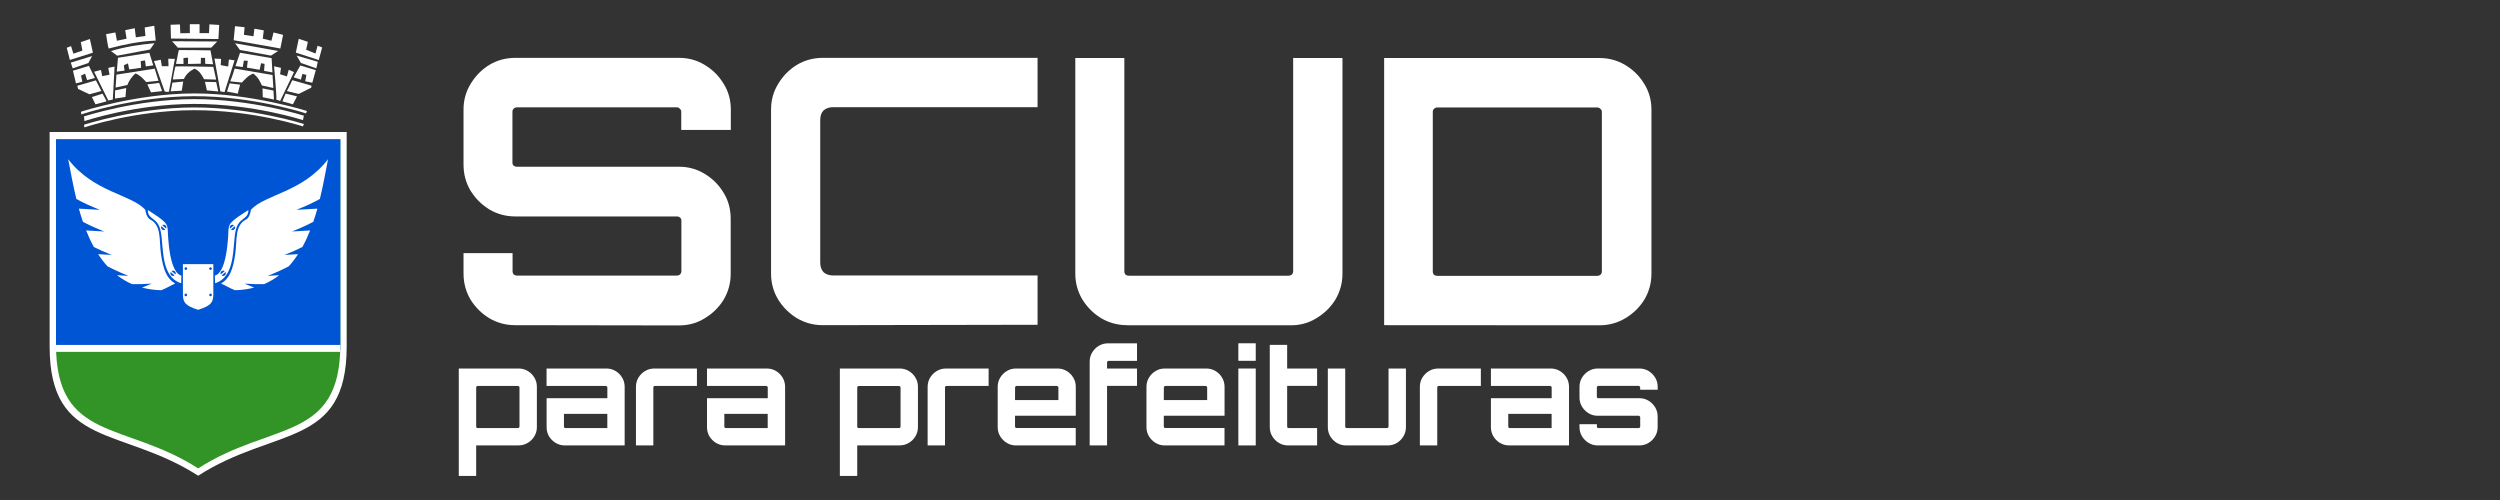 <?xml version="1.0" encoding="UTF-8" standalone="no"?>
<svg
   width="200"
   height="40"
   viewBox="0 0 52.917 10.583"
   version="1.1"
   id="svg8"
   inkscape:version="1.2.2 (732a01da63, 2022-12-09)"
   sodipodi:docname="logo-fino.svg"
   xmlns:inkscape="http://www.inkscape.org/namespaces/inkscape"
   xmlns:sodipodi="http://sodipodi.sourceforge.net/DTD/sodipodi-0.dtd"
   xmlns="http://www.w3.org/2000/svg"
   xmlns:svg="http://www.w3.org/2000/svg"
   xmlns:rdf="http://www.w3.org/1999/02/22-rdf-syntax-ns#"
   xmlns:cc="http://creativecommons.org/ns#"
   xmlns:dc="http://purl.org/dc/elements/1.1/">
  <rect x="0" y="0" width="52.917" height="10.583" fill="#333333" stroke="none"/>
  <defs
     id="defs2" />
  <sodipodi:namedview
     id="base"
     pagecolor="#ffffff"
     bordercolor="#666666"
     borderopacity="1.0"
     inkscape:pageopacity="0"
     inkscape:pageshadow="2"
     inkscape:zoom="3.959798"
     inkscape:cx="37.628182"
     inkscape:cy="9.4701801"
     inkscape:document-units="mm"
     inkscape:current-layer="layer1"
     inkscape:document-rotation="0"
     showgrid="false"
     units="px"
     showguides="true"
     inkscape:guide-bbox="true"
     inkscape:window-width="1920"
     inkscape:window-height="1009"
     inkscape:window-x="-8"
     inkscape:window-y="-8"
     inkscape:window-maximized="1"
     inkscape:showpageshadow="2"
     inkscape:pagecheckerboard="0"
     inkscape:deskcolor="#d1d1d1" />
  <g
     inkscape:label="Layer 1"
     inkscape:groupmode="layer"
     id="layer1">
    <g
       id="g9585"
       transform="matrix(0.398,0,0,0.398,0.84,-0.122)">
      <rect
         style="fill:#000000;stroke:#808080;stroke-width:0;paint-order:markers fill stroke"
         id="rect968"
         width="8.979"
         height="2.882"
         x="2.022"
         y="11.788"
         ry="0" />
      <g
         id="g1284"
         transform="matrix(0.854,0,0,0.854,-4.967,0.969)">
        <path
           id="rect833"
           style="font-variation-settings:normal;vector-effect:none;fill:#ffffff;fill-opacity:1;fill-rule:evenodd;stroke:#000000;stroke-width:0;stroke-linecap:round;stroke-linejoin:round;stroke-miterlimit:4;stroke-dasharray:none;stroke-dashoffset:0;stroke-opacity:1;stop-color:#000000"
           d="M 6.436,7.443 V 20.797 c 0,6.34 4.501,4.989 9.249,8.053 4.748,-3.064 9.249,-1.713 9.249,-8.053 V 7.443 h -9.249 z" />
        <g
           id="g1227"
           style="fill:#ffffff;stroke-width:0;stroke-miterlimit:4;stroke-dasharray:none"
           transform="matrix(0.12,0,0,0.12,9.935,6.995)">
          <path
             id="rect1026"
             style="font-variation-settings:normal;opacity:1;vector-effect:none;fill:#ffffff;fill-opacity:1;fill-rule:evenodd;stroke:#000000;stroke-width:0;stroke-linecap:round;stroke-linejoin:round;stroke-miterlimit:4;stroke-dasharray:none;stroke-dashoffset:0;stroke-opacity:1;stop-color:#000000;stop-opacity:1"
             d="m -11.322,-0.023 c 0,0 27.051,-8.912 56.985,-8.981 29.933,-0.069 57.126,8.586 57.126,8.586 l -0.496,1.252 c 0,0 -25.774,-8.488 -56.654,-8.404 -30.88,0.084 -56.749,8.926 -56.749,8.926 z"
             sodipodi:nodetypes="czcczcc" />
          <path
             id="rect1026-4"
             style="font-variation-settings:normal;vector-effect:none;fill:#ffffff;fill-opacity:1;fill-rule:evenodd;stroke:#000000;stroke-width:0;stroke-linecap:round;stroke-linejoin:round;stroke-miterlimit:4;stroke-dasharray:none;stroke-dashoffset:0;stroke-opacity:1;stop-color:#000000"
             d="m -12.909,-6.761 c 0,0 28.639,-9.441 58.572,-9.51 29.933,-0.069 58.714,9.115 58.714,9.115 l -0.496,1.252 c 0,0 -27.362,-9.017 -58.242,-8.933 -30.88,0.084 -58.336,9.455 -58.336,9.455 z"
             sodipodi:nodetypes="czcczcc" />
          <path
             id="rect1026-4-6"
             style="font-variation-settings:normal;vector-effect:none;fill:#ffffff;fill-opacity:1;fill-rule:evenodd;stroke:#000000;stroke-width:0;stroke-linecap:round;stroke-linejoin:round;stroke-miterlimit:4;stroke-dasharray:none;stroke-dashoffset:0;stroke-opacity:1;stop-color:#000000"
             d="m -11.322,-4.338 c 0,0 27.051,-8.912 56.985,-8.981 29.933,-0.069 57.126,8.586 57.126,8.586 l -0.496,2.31 c 0,0 -25.774,-8.488 -56.654,-8.404 -30.88,0.084 -56.749,8.926 -56.749,8.926 z"
             sodipodi:nodetypes="czcczcc" />
          <g
             id="g1087"
             style="fill:#ffffff;stroke-width:0;stroke-miterlimit:4;stroke-dasharray:none">
            <path
               style="fill:#ffffff;stroke:#000000;stroke-width:0;stroke-linecap:butt;stroke-linejoin:miter;stroke-miterlimit:4;stroke-dasharray:none;stroke-opacity:1"
               d="m 4.725,-13.607 5.481,-0.85 0.378,-4.63 -5.764,1.228 z"
               id="path1069" />
            <path
               style="fill:#ffffff;stroke:#000000;stroke-width:0;stroke-linecap:butt;stroke-linejoin:miter;stroke-miterlimit:4;stroke-dasharray:none;stroke-opacity:1"
               d="m 23.435,-16.82 5.764,-0.661 -1.512,-4.252 -6.142,0.756 z"
               id="path1071" />
            <path
               style="fill:#ffffff;stroke:#000000;stroke-width:0;stroke-linecap:butt;stroke-linejoin:miter;stroke-miterlimit:4;stroke-dasharray:none;stroke-opacity:1"
               d="m 11.192,-20.68 c 0.875,-2.317 2.294,-4.293 4.176,-5.98 2.265,0.843 3.93,2.647 5.579,4.477 l 6.381,-0.668 -1.971,-6.281 -19.845,3.107 -0.434,6.715 z"
               id="path1073"
               sodipodi:nodetypes="cccccccc" />
            <path
               style="fill:#ffffff;stroke:#000000;stroke-width:0;stroke-linecap:butt;stroke-linejoin:miter;stroke-miterlimit:4;stroke-dasharray:none;stroke-opacity:1"
               d="m 5.679,-27.596 0.635,-7.183 16.27,-2.572 2.038,6.515 -3.875,0.535 -0.401,-3.107 -2.238,0.334 0.2,3.475 -6.181,0.869 -0.635,-3.14 c 0,0 -2.138,0.935 -2.138,1.069 0,0.134 0.367,2.706 0.367,2.706 z"
               id="path1075" />
            <path
               style="fill:#ffffff;stroke:#000000;stroke-width:0;stroke-linecap:butt;stroke-linejoin:miter;stroke-miterlimit:4;stroke-dasharray:none;stroke-opacity:1"
               d="m 2.646,-38.27 c 7.679,-2.335 15.155,-3.35 22.584,-4.063 l -2.268,3.26 -17.056,3.213 z"
               id="path1077"
               sodipodi:nodetypes="ccccc" />
            <path
               style="fill:#ffffff;stroke:#000000;stroke-width:0;stroke-linecap:butt;stroke-linejoin:miter;stroke-miterlimit:4;stroke-dasharray:none;stroke-opacity:1"
               d="m 1.512,-39.593 c -0.472,-0.85 -1.37,-7.465 -1.37,-7.465 l 4.819,-0.85 0.803,4.299 5.008,-1.087 -0.709,-4.394 c 0,0 5.103,-1.134 5.008,-0.945 -0.094,0.189 0.52,4.63 0.52,4.63 l 4.961,-0.709 -0.378,-4.394 4.961,-0.898 0.756,7.701 c -7.912,0.298 -16.091,1.931 -24.379,4.11 z"
               id="path1079"
               sodipodi:nodetypes="ccccccscccccc" />
          </g>
          <path
             style="fill:#ffffff;stroke:#000000;stroke-width:0;stroke-linecap:butt;stroke-linejoin:miter;stroke-miterlimit:4;stroke-dasharray:none;stroke-opacity:1"
             d="m 30.536,-17.306 c 0,0 2.138,0.601 2.272,-0.067 0.134,-0.668 3.007,-16.838 3.007,-16.838 l -3.408,-0.067 0.134,3.875 h -3.475 l -0.535,-3.341 -3.541,0.668 z"
             id="path1133" />
          <path
             style="fill:#ffffff;stroke:#000000;stroke-width:0;stroke-linecap:butt;stroke-linejoin:miter;stroke-miterlimit:4;stroke-dasharray:none;stroke-opacity:1"
             d="m 33.676,-17.373 0.869,-4.477 5.613,-0.601 -0.735,4.744 z"
             id="path1135" />
          <path
             style="fill:#ffffff;stroke:#000000;stroke-width:0;stroke-linecap:butt;stroke-linejoin:miter;stroke-miterlimit:4;stroke-dasharray:none;stroke-opacity:1"
             d="m 34.745,-23.52 c 0,0 1.136,-6.548 1.403,-6.749 0.267,-0.2 19.644,0.2 19.644,0.2 l 1.47,6.615 -6.281,-0.2 c -1.192,-2.262 -2.452,-4.478 -5.011,-5.479 -2.567,1.324 -4.454,3.056 -5.412,5.345 z"
             id="path1139"
             sodipodi:nodetypes="cscccccc" />
          <path
             style="fill:#ffffff;stroke:#000000;stroke-width:0;stroke-linecap:butt;stroke-linejoin:miter;stroke-miterlimit:4;stroke-dasharray:none;stroke-opacity:1"
             d="m 36.415,-31.605 c 0.134,-0.234 1.336,-7.116 1.503,-7.183 0.167,-0.067 16.404,0.167 16.404,0.167 l 1.336,7.216 -4.076,-0.234 -0.067,-3.107 -2.172,0.033 -0.067,3.007 -6.648,0.134 0.067,-3.274 -2.405,0.2 0.033,3.074 z"
             id="path1141" />
          <path
             style="fill:#ffffff;stroke:#000000;stroke-width:0;stroke-linecap:butt;stroke-linejoin:miter;stroke-miterlimit:4;stroke-dasharray:none;stroke-opacity:1"
             d="m 34.378,-43.364 2.973,3.341 h 17.339 l 3.107,-3.207 z"
             id="path1143" />
          <path
             style="fill:#ffffff;stroke:#000000;stroke-width:0;stroke-linecap:butt;stroke-linejoin:miter;stroke-miterlimit:4;stroke-dasharray:none;stroke-opacity:1"
             d="m 33.81,-44.768 -0.2,-7.149 4.844,-0.167 0.2,4.577 4.944,-0.067 v -4.644 l 5.045,0.033 v 4.61 h 4.911 l 0.2,-4.544 5.078,0.301 -0.401,7.317 z"
             id="path1145" />
          <path
             style="fill:#ffffff;stroke:#000000;stroke-width:0;stroke-linecap:butt;stroke-linejoin:miter;stroke-miterlimit:4;stroke-dasharray:none;stroke-opacity:1"
             d="m 51.452,-22.301 0.992,4.441 5.906,0.567 -1.087,-4.866 z"
             id="path1147" />
          <path
             style="fill:#ffffff;stroke:#000000;stroke-width:0;stroke-linecap:butt;stroke-linejoin:miter;stroke-miterlimit:4;stroke-dasharray:none;stroke-opacity:1"
             d="m 59.437,-17.34 -3.071,-17.009 3.449,0.142 -0.189,3.26 3.874,0.709 0.378,-3.638 2.929,0.425 -5.197,16.489 z"
             id="path1149" />
          <path
             style="fill:#ffffff;stroke:#000000;stroke-width:0;stroke-linecap:butt;stroke-linejoin:miter;stroke-miterlimit:4;stroke-dasharray:none;stroke-opacity:1"
             d="m 62.886,-17.245 1.37,-4.252 5.433,0.661 -1.228,4.677 z"
             id="path1151" />
          <path
             style="fill:#ffffff;stroke:#000000;stroke-width:0;stroke-linecap:butt;stroke-linejoin:miter;stroke-miterlimit:4;stroke-dasharray:none;stroke-opacity:1"
             d="m 64.776,-23.151 c 0.709,-1.323 2.079,-6 2.079,-6 l 19.655,3.307 0.425,6.756 -5.953,-1.323 c -0.959,-2.063 -1.768,-4.126 -4.488,-6.189 -2.902,1.17 -4.213,3.003 -5.906,4.677 l -5.953,-0.614 z"
             id="path1153"
             sodipodi:nodetypes="ccccccccc" />
          <path
             style="fill:#ffffff;stroke:#000000;stroke-width:0;stroke-linecap:butt;stroke-linejoin:miter;stroke-miterlimit:4;stroke-dasharray:none;stroke-opacity:1"
             d="m 67.28,-30.474 2.362,-6.898 16.395,2.788 0.425,7.418 -4.347,-0.803 0.283,-3.638 -1.843,-0.331 -0.756,3.402 -6.567,-1.134 0.425,-3.544 -2.032,-0.095 -0.567,3.355 z"
             id="path1155" />
          <path
             style="fill:#ffffff;stroke:#000000;stroke-width:0;stroke-linecap:butt;stroke-linejoin:miter;stroke-miterlimit:4;stroke-dasharray:none;stroke-opacity:1"
             d="m 67.091,-42.286 2.504,3.449 16.111,2.929 3.733,-2.41 z"
             id="path1157" />
          <path
             style="fill:#ffffff;stroke:#000000;stroke-width:0;stroke-linecap:butt;stroke-linejoin:miter;stroke-miterlimit:4;stroke-dasharray:none;stroke-opacity:1"
             d="m 66.335,-43.892 0.709,-7.276 4.961,0.52 -0.331,3.969 4.961,0.756 0.472,-3.922 4.866,0.85 -0.52,4.299 4.488,1.087 1.087,-4.299 4.961,1.228 -1.417,7.087 z"
             id="path1159" />
          <path
             style="fill:#ffffff;stroke:#000000;stroke-width:0;stroke-linecap:butt;stroke-linejoin:miter;stroke-miterlimit:4;stroke-dasharray:none;stroke-opacity:1"
             d="m 81.454,-14.316 -0.142,-4.583 5.67,1.134 0.283,4.677 z"
             id="path1163" />
          <path
             style="fill:#ffffff;stroke:#000000;stroke-width:0;stroke-linecap:butt;stroke-linejoin:miter;stroke-miterlimit:4;stroke-dasharray:none;stroke-opacity:1"
             d="m 88.446,-13.087 c 0.425,-0.189 -1.134,-17.292 -1.134,-17.292 l 3.591,0.85 -0.472,3.307 3.544,1.134 0.945,-3.449 2.74,1.181 -7.182,14.977 z"
             id="path1165" />
          <path
             style="fill:#ffffff;stroke:#000000;stroke-width:0;stroke-linecap:butt;stroke-linejoin:miter;stroke-miterlimit:4;stroke-dasharray:none;stroke-opacity:1"
             d="m 91.612,-12.19 1.701,-4.016 5.906,1.465 -2.126,4.11 z"
             id="path1167" />
          <path
             style="fill:#ffffff;stroke:#000000;stroke-width:0;stroke-linecap:butt;stroke-linejoin:miter;stroke-miterlimit:4;stroke-dasharray:none;stroke-opacity:1"
             d="m 93.927,-17.481 c 0.283,-0.236 2.835,-5.67 2.835,-5.67 l 9.922,2.835 -0.047,1.039 -6.52,3.26 z"
             id="path1171" />
          <path
             style="fill:#ffffff;stroke:#000000;stroke-width:0;stroke-linecap:butt;stroke-linejoin:miter;stroke-miterlimit:4;stroke-dasharray:none;stroke-opacity:1"
             d="m 97.471,-24.616 3.449,-6.142 8.032,2.41 -1.795,6.52 -3.685,-0.756 0.614,-3.307 -2.079,-0.52 -0.756,2.977 z"
             id="path1173" />
          <path
             style="fill:#ffffff;stroke:#000000;stroke-width:0;stroke-linecap:butt;stroke-linejoin:miter;stroke-miterlimit:4;stroke-dasharray:none;stroke-opacity:1"
             d="m 109.991,-32.695 -0.756,3.402 -7.985,-2.788 -2.221,-3.827 z"
             id="path1175" />
          <path
             style="fill:#ffffff;stroke:#000000;stroke-width:0;stroke-linecap:butt;stroke-linejoin:miter;stroke-miterlimit:4;stroke-dasharray:none;stroke-opacity:1"
             d="m 98.605,-37.467 1.512,-7.134 4.725,1.559 -0.898,4.11 4.866,1.937 1.087,-4.016 2.362,0.85 -1.748,6.567 z"
             id="path1177" />
          <path
             style="fill:#ffffff;stroke:#000000;stroke-width:0;stroke-linecap:butt;stroke-linejoin:miter;stroke-miterlimit:4;stroke-dasharray:none;stroke-opacity:1"
             d="m 1.27,-12.628 2.369,-0.478 0.905,-17.095 -3.274,0.668 0.668,3.541 -3.809,0.735 -0.668,-3.207 -3.541,0.935 z"
             id="path1179"
             sodipodi:nodetypes="ccccccccc" />
          <path
             style="fill:#ffffff;stroke:#000000;stroke-width:0;stroke-linecap:butt;stroke-linejoin:miter;stroke-miterlimit:4;stroke-dasharray:none;stroke-opacity:1"
             d="m -7.229,-14.41 1.843,3.78 5.811,-1.559 -2.126,-3.969 z"
             id="path1181" />
          <path
             style="fill:#ffffff;stroke:#000000;stroke-width:0;stroke-linecap:butt;stroke-linejoin:miter;stroke-miterlimit:4;stroke-dasharray:none;stroke-opacity:1"
             d="m -2.315,-17.529 -2.835,-5.528 -9.638,2.788 0.378,1.654 5.859,2.788 z"
             id="path1183" />
          <path
             style="fill:#ffffff;stroke:#000000;stroke-width:0;stroke-linecap:butt;stroke-linejoin:miter;stroke-miterlimit:4;stroke-dasharray:none;stroke-opacity:1"
             d="m -5.764,-24.474 -3.024,-6.095 -8.268,2.504 1.559,6.567 3.307,-0.85 -0.661,-3.166 2.079,-1.039 1.039,3.355 4.016,-1.087 z"
             id="path1185" />
          <path
             style="fill:#ffffff;stroke:#000000;stroke-width:0;stroke-linecap:butt;stroke-linejoin:miter;stroke-miterlimit:4;stroke-dasharray:none;stroke-opacity:1"
             d="m -18.19,-32.27 0.992,2.977 8.174,-2.788 1.89,-3.591 z"
             id="path1187" />
          <path
             style="fill:#ffffff;stroke:#000000;stroke-width:0;stroke-linecap:butt;stroke-linejoin:miter;stroke-miterlimit:4;stroke-dasharray:none;stroke-opacity:1"
             d="m -20.269,-39.971 1.606,6.331 11.953,-3.78 -1.559,-7.087 -4.725,1.606 0.85,4.394 -4.677,1.606 -1.228,-3.922 z"
             id="path1189" />
        </g>
        <path
           id="path359"
           style="font-variation-settings:normal;vector-effect:none;fill:#329326;fill-opacity:1;fill-rule:evenodd;stroke:#000000;stroke-width:0;stroke-linecap:round;stroke-linejoin:round;stroke-miterlimit:4;stroke-dasharray:none;stroke-dashoffset:0;stroke-opacity:1;stop-color:#000000"
           d="M 6.832,7.901 V 20.684 c 0,6.069 4.309,4.776 8.853,7.709 4.545,-2.933 8.853,-1.64 8.853,-7.709 V 7.901 H 15.685 Z"
           inkscape:label="path359" />
        <path
           id="path359-1-8"
           style="font-variation-settings:normal;vector-effect:none;fill:#0055d4;fill-opacity:1;fill-rule:evenodd;stroke:#000000;stroke-width:0;stroke-linecap:round;stroke-linejoin:round;stroke-miterlimit:4;stroke-dasharray:none;stroke-dashoffset:0;stroke-opacity:1;stop-color:#000000"
           d="M 6.832,7.9 V 21.045 h 9.88 7.827 V 7.9 h -8.853 z"
           sodipodi:nodetypes="ccccccc"
           inkscape:label="path359-1-8" />
        <path
           id="path359-1-8-0"
           style="font-variation-settings:normal;vector-effect:none;fill:#ffffff;fill-opacity:1;fill-rule:evenodd;stroke:#000000;stroke-width:0;stroke-linecap:round;stroke-linejoin:round;stroke-miterlimit:4;stroke-dasharray:none;stroke-dashoffset:0;stroke-opacity:1;stop-color:#000000"
           d="m 6.832,21.135 v -0.429 c 5.902,0 11.804,0 17.706,0 v 0.429 c -5.902,0 -11.804,0 -17.706,0 z"
           sodipodi:nodetypes="ccccc"
           inkscape:label="path359-1-8" />
      </g>
      <g
         id="g85"
         transform="matrix(0.381,0,0,0.381,1.412,-96.34)"
         style="fill:#ffffff;fill-opacity:1;stroke-width:1.044;stroke-miterlimit:4;stroke-dasharray:none">
        <path
           id="rect826-6"
           style="fill:#ffffff;fill-opacity:1;stroke:none;stroke-width:1.044;stroke-linecap:butt;stroke-linejoin:miter;stroke-miterlimit:4;stroke-dasharray:none;stroke-dashoffset:0;stroke-opacity:1"
           d="m 16.287,290.538 v 4.247 c 0.032,1.03 0.233,1.534 2.123,2.123 1.89,-0.59 2.092,-1.093 2.123,-2.123 v -4.247 z m 0.5,0.443 0.105,0.172 -0.096,0.176 -0.201,0.005 -0.105,-0.172 0.096,-0.177 z m 3.449,0.004 0.105,0.172 -0.096,0.177 -0.201,0.005 -0.105,-0.172 0.096,-0.177 z m -3.451,3.669 0.105,0.172 -0.096,0.177 -0.201,0.005 -0.105,-0.172 0.096,-0.177 z m 3.452,0 0.105,0.172 -0.096,0.177 -0.201,0.005 -0.105,-0.172 0.096,-0.177 z" />
        <g
           id="g1387"
           transform="matrix(0.35,0,0,0.35,-47.511,256.738)"
           style="fill:#ffffff;fill-opacity:1;stroke-width:2.988;stroke-miterlimit:4;stroke-dasharray:none"
           inkscape:label="g1387">
          <path
             id="rect840-2"
             style="fill:#ffffff;fill-opacity:1;stroke:none;stroke-width:11.292;stroke-linecap:butt;stroke-linejoin:miter;stroke-miterlimit:4;stroke-dasharray:none;stroke-dashoffset:0;stroke-opacity:1"
             d="m 515.188,206.477 c 3.365,17.035 6.988,37.997 12.293,59.811 9.159,5.12 21.16,10.772 35.35,16.371 L 531.25,280.854 c 1.84,6.616 3.87,13.248 6.115,19.816 8.676,4.63 19.509,9.623 32.057,14.574 l -27.256,-1.561 c 3.412,8.593 7.271,16.97 11.662,24.941 7.688,3.855 16.725,7.897 26.9,11.912 l -20.461,-1.17 c 4.23,6.512 8.901,12.641 14.053,18.287 8.612,4.573 19.305,9.492 31.67,14.371 l -17.258,-0.988 c 6.803,5.295 14.3,9.822 22.566,13.41 8.666,0.211 18.662,0.008 29.703,-0.721 l -14.668,5.934 c 8.843,2.354 18.453,3.735 28.9,3.992 7.262,-2.702 13.834,-6.952 20.855,-10.014 -0.156,-0.157 -0.295,-0.328 -0.447,-0.488 -11.938,-7.01 -17.495,-20.521 -20.818,-44.08 -2.963,-21.008 1.163,-42.694 -16.18,-51.867 -4.936,-2.611 -6.978,-10.506 -7.332,-14.578 -21.633,-23.663 -77.622,-26.037 -116.125,-76.148 z"
             transform="scale(0.265)" />
          <path
             id="rect1303"
             style="fill:#ffffff;fill-opacity:1;stroke:none;stroke-width:11.292;stroke-miterlimit:4;stroke-dasharray:none;stroke-opacity:1"
             d="m 635.146,283.012 c -0.243,8.142 4.38,10.46 8.738,14.195 6.535,4.941 10.542,10.749 12.09,28.904 0.285,3.346 1.781,19.57 2.24,22.896 1.779,12.891 5.44,37.844 27.021,44.033 l 0.279,-11.438 c -15.672,-4.116 -18.621,-44.024 -19.307,-50.715 -2.522,-24.601 2.308,-24.32 -15.203,-37.434 -5.656,-3.788 -11.199,-7.485 -15.859,-10.443 z m 23.826,22.094 a 3.994,3.994 0 0 1 0.055,0 3.994,3.994 0 0 1 3.994,3.994 3.994,3.994 0 0 1 -0.4,1.742 l -5.852,-5.035 a 3.994,3.994 0 0 1 2.203,-0.701 z m -3.469,2.119 c 0.031,0.028 0.054,0.054 0.086,0.082 l 5.734,5.059 a 3.994,3.994 0 0 1 -2.297,0.729 3.994,3.994 0 0 1 -3.992,-3.994 3.994,3.994 0 0 1 0.469,-1.875 z m 17.451,66.928 a 3.994,3.994 0 0 1 0.055,0 3.994,3.994 0 0 1 3.994,3.994 3.994,3.994 0 0 1 -0.4,1.742 l -5.852,-5.035 a 3.994,3.994 0 0 1 2.203,-0.701 z m -3.469,2.119 c 0.031,0.028 0.052,0.054 0.086,0.082 l 5.734,5.059 a 3.994,3.994 0 0 1 -2.297,0.729 3.994,3.994 0 0 1 -3.992,-3.994 3.994,3.994 0 0 1 0.469,-1.875 z"
             transform="scale(0.265)" />
        </g>
        <g
           id="g1387-2"
           transform="matrix(-0.35,0,0,0.35,84.329,256.738)"
           style="fill:#ffffff;fill-opacity:1;stroke-width:2.988;stroke-miterlimit:4;stroke-dasharray:none">
          <path
             id="rect840-0"
             style="fill:#ffffff;fill-opacity:1;stroke:none;stroke-width:11.292;stroke-linecap:butt;stroke-linejoin:miter;stroke-miterlimit:4;stroke-dasharray:none;stroke-dashoffset:0;stroke-opacity:1"
             d="m 515.188,206.477 c 3.365,17.035 6.988,37.997 12.293,59.811 9.159,5.12 21.16,10.772 35.35,16.371 L 531.25,280.854 c 1.84,6.616 3.87,13.248 6.115,19.816 8.676,4.63 19.509,9.623 32.057,14.574 l -27.256,-1.561 c 3.412,8.593 7.271,16.97 11.662,24.941 7.688,3.855 16.725,7.897 26.9,11.912 l -20.461,-1.17 c 4.23,6.512 8.901,12.641 14.053,18.287 8.612,4.573 19.305,9.492 31.67,14.371 l -17.258,-0.988 c 6.803,5.295 14.3,9.822 22.566,13.41 8.666,0.211 18.662,0.008 29.703,-0.721 l -14.668,5.934 c 8.843,2.354 18.453,3.735 28.9,3.992 7.262,-2.702 13.834,-6.952 20.855,-10.014 -0.156,-0.157 -0.295,-0.328 -0.447,-0.488 -11.938,-7.01 -17.495,-20.521 -20.818,-44.08 -2.963,-21.008 1.163,-42.694 -16.18,-51.867 -4.936,-2.611 -6.978,-10.506 -7.332,-14.578 -21.633,-23.663 -77.622,-26.037 -116.125,-76.148 z"
             transform="scale(0.265)" />
          <path
             id="rect1303-2"
             style="fill:#ffffff;fill-opacity:1;stroke:none;stroke-width:11.292;stroke-miterlimit:4;stroke-dasharray:none;stroke-opacity:1"
             d="m 635.146,283.012 c -0.243,8.142 4.38,10.46 8.738,14.195 6.535,4.941 10.542,10.749 12.09,28.904 0.285,3.346 1.781,19.57 2.24,22.896 1.779,12.891 5.44,37.844 27.021,44.033 l 0.279,-11.438 c -15.672,-4.116 -18.621,-44.024 -19.307,-50.715 -2.522,-24.601 2.308,-24.32 -15.203,-37.434 -5.656,-3.788 -11.199,-7.485 -15.859,-10.443 z m 23.826,22.094 a 3.994,3.994 0 0 1 0.055,0 3.994,3.994 0 0 1 3.994,3.994 3.994,3.994 0 0 1 -0.4,1.742 l -5.852,-5.035 a 3.994,3.994 0 0 1 2.203,-0.701 z m -3.469,2.119 c 0.031,0.028 0.054,0.054 0.086,0.082 l 5.734,5.059 a 3.994,3.994 0 0 1 -2.297,0.729 3.994,3.994 0 0 1 -3.992,-3.994 3.994,3.994 0 0 1 0.469,-1.875 z m 17.451,66.928 a 3.994,3.994 0 0 1 0.055,0 3.994,3.994 0 0 1 3.994,3.994 3.994,3.994 0 0 1 -0.4,1.742 l -5.852,-5.035 a 3.994,3.994 0 0 1 2.203,-0.701 z m -3.469,2.119 c 0.031,0.028 0.052,0.054 0.086,0.082 l 5.734,5.059 a 3.994,3.994 0 0 1 -2.297,0.729 3.994,3.994 0 0 1 -3.992,-3.994 3.994,3.994 0 0 1 0.469,-1.875 z"
             transform="scale(0.265)" />
        </g>
      </g>
    </g>
    <g
       aria-label=" SCUD "
       id="text4815"
       style="font-style:italic;font-weight:bold;font-size:4.887px;font-family:'Lucida Bright';-inkscape-font-specification:'Lucida Bright Bold Italic';text-align:center;text-anchor:middle;fill:#ffffff;stroke:#000000;stroke-width:0;stroke-dasharray:none;paint-order:markers fill stroke"
       transform="matrix(2.783,0,0,2.783,-104.659,-5.41)">
      <g
         aria-label="SCUD"
         id="text377"
         style="font-size:2.822px;font-family:Orbitron;-inkscape-font-specification:'Orbitron Bold Italic';fill:#ffffff;stroke-linecap:round;stroke-linejoin:round">
        <path
           d="m 41.524,4.417 q -0.107,0 -0.198,-0.054 Q 41.239,4.309 41.185,4.222 41.132,4.132 41.132,4.024 V 3.869 h 0.373 v 0.138 q 0,0.014 0.009,0.025 0.011,0.008 0.025,0.008 h 1.216 q 0.014,0 0.023,-0.008 0.011,-0.011 0.011,-0.025 V 3.621 q 0,-0.014 -0.011,-0.023 -0.009,-0.008 -0.023,-0.008 h -1.23 q -0.107,0 -0.198,-0.054 -0.087,-0.054 -0.141,-0.141 -0.054,-0.09 -0.054,-0.2 v -0.418 q 0,-0.107 0.054,-0.195 0.054,-0.09 0.141,-0.144 0.09,-0.054 0.198,-0.054 h 1.247 q 0.107,0 0.195,0.054 0.09,0.054 0.144,0.144 0.054,0.087 0.054,0.195 V 2.932 H 42.788 V 2.794 q 0,-0.014 -0.011,-0.023 -0.009,-0.011 -0.023,-0.011 H 41.538 q -0.014,0 -0.025,0.011 -0.009,0.008 -0.009,0.023 v 0.387 q 0,0.014 0.009,0.023 0.011,0.008 0.025,0.008 h 1.233 q 0.107,0 0.195,0.054 0.09,0.054 0.144,0.144 0.054,0.087 0.054,0.198 v 0.418 q 0,0.107 -0.054,0.198 -0.054,0.087 -0.144,0.141 -0.087,0.054 -0.195,0.054 z"
           id="path1397"
           style="fill:#ffffff" />
        <path
           d="m 43.864,4.417 q -0.107,0 -0.198,-0.054 Q 43.579,4.309 43.525,4.222 43.471,4.132 43.471,4.024 V 2.777 q 0,-0.107 0.054,-0.195 0.054,-0.09 0.141,-0.144 0.09,-0.054 0.198,-0.054 h 1.634 v 0.375 h -1.555 q -0.045,0 -0.073,0.025 -0.025,0.025 -0.025,0.073 v 1.084 q 0,0.045 0.025,0.073 0.028,0.025 0.073,0.025 h 1.555 v 0.375 z"
           id="path1399"
           style="fill:#ffffff" />
        <path
           d="m 46.178,4.417 q -0.107,0 -0.198,-0.054 Q 45.893,4.309 45.839,4.222 45.785,4.132 45.785,4.024 V 2.385 h 0.373 v 1.623 q 0,0.014 0.009,0.025 0.011,0.008 0.025,0.008 h 1.214 q 0.014,0 0.025,-0.008 0.011,-0.011 0.011,-0.025 V 2.385 h 0.375 v 1.64 q 0,0.107 -0.054,0.198 -0.054,0.087 -0.144,0.141 -0.087,0.054 -0.195,0.054 H 46.178 Z"
           id="path1401"
           style="fill:#ffffff" />
        <path
           d="M 48.134,4.417 V 2.385 h 1.637 q 0.107,0 0.198,0.054 0.09,0.054 0.144,0.144 0.054,0.087 0.054,0.195 v 1.247 q 0,0.107 -0.054,0.198 -0.054,0.087 -0.144,0.141 -0.09,0.054 -0.198,0.054 z m 0.404,-0.375 h 1.216 q 0.014,0 0.025,-0.008 0.011,-0.011 0.011,-0.025 v -1.214 q 0,-0.014 -0.011,-0.023 -0.011,-0.011 -0.025,-0.011 h -1.216 q -0.014,0 -0.025,0.011 -0.009,0.008 -0.009,0.023 v 1.214 q 0,0.014 0.009,0.025 0.011,0.008 0.025,0.008 z"
           id="path1403"
           style="fill:#ffffff" />
      </g>
    </g>
    <g
       aria-label="  aplicativo demo para prefeituras"
       id="text4815-7"
       style="font-style:italic;font-weight:bold;font-size:2.588px;font-family:'Lucida Bright';-inkscape-font-specification:'Lucida Bright Bold Italic';text-align:center;text-anchor:middle;stroke:#000000;stroke-width:0;paint-order:markers fill stroke" />
    <g
       aria-label="para prefeituras"
       id="text1395"
       style="font-style:italic;font-weight:bold;font-size:2.807px;font-family:Orbitron;-inkscape-font-specification:'Orbitron Bold Italic';text-align:center;text-anchor:middle;fill:#ffffff;stroke:#000000;stroke-width:0;stroke-linecap:round;stroke-linejoin:round;paint-order:markers fill stroke"
       transform="translate(-3.175,0.333)">
      <path
         d="m 12.886,9.741 v 0 -2.274 h 1.266 q 0.107,0 0.194,0.053 0.09,0.053 0.14,0.14 0.053,0.087 0.053,0.194 v 0.853 q 0,0.107 -0.053,0.194 -0.051,0.087 -0.14,0.14 -0.087,0.053 -0.194,0.053 H 13.254 V 9.741 Z M 13.287,8.727 h 0.851 q 0.014,0 0.022,-0.008 0.011,-0.011 0.011,-0.025 v -0.825 q 0,-0.014 -0.011,-0.022 -0.008,-0.011 -0.022,-0.011 H 13.287 q -0.014,0 -0.025,0.011 -0.008,0.008 -0.008,0.022 v 0.825 q 0,0.014 0.008,0.025 0.011,0.008 0.025,0.008 z"
         id="path1406"
         style="fill:#ffffff" />
      <path
         d="m 15.132,9.095 q -0.107,0 -0.196,-0.053 -0.087,-0.053 -0.14,-0.14 -0.051,-0.087 -0.051,-0.194 V 8.096 h 1.286 V 7.869 q 0,-0.014 -0.011,-0.022 -0.008,-0.011 -0.022,-0.011 H 14.744 V 7.467 h 1.266 q 0.107,0 0.194,0.053 0.09,0.053 0.14,0.14 0.053,0.087 0.053,0.194 v 1.241 z m 0.014,-0.368 h 0.884 v -0.3 h -0.918 v 0.267 q 0,0.014 0.008,0.025 0.011,0.008 0.025,0.008 z"
         id="path1408"
         style="fill:#ffffff" />
      <path
         d="m 16.636,9.095 v 0 -1.241 q 0,-0.107 0.053,-0.194 0.053,-0.087 0.14,-0.14 0.09,-0.053 0.194,-0.053 h 0.904 v 0.368 h -0.89 q -0.014,0 -0.025,0.011 -0.008,0.008 -0.008,0.022 v 1.227 z"
         id="path1410"
         style="fill:#ffffff" />
      <path
         d="m 18.527,9.095 q -0.107,0 -0.196,-0.053 -0.087,-0.053 -0.14,-0.14 -0.051,-0.087 -0.051,-0.194 V 8.096 h 1.286 V 7.869 q 0,-0.014 -0.011,-0.022 -0.008,-0.011 -0.022,-0.011 H 18.14 V 7.467 h 1.266 q 0.107,0 0.194,0.053 0.09,0.053 0.14,0.14 0.053,0.087 0.053,0.194 v 1.241 z m 0.014,-0.368 h 0.884 v -0.3 h -0.918 v 0.267 q 0,0.014 0.008,0.025 0.011,0.008 0.025,0.008 z"
         id="path1412"
         style="fill:#ffffff" />
      <path
         d="m 20.952,9.741 v 0 -2.274 h 1.266 q 0.107,0 0.194,0.053 0.09,0.053 0.14,0.14 0.053,0.087 0.053,0.194 v 0.853 q 0,0.107 -0.053,0.194 -0.051,0.087 -0.14,0.14 -0.087,0.053 -0.194,0.053 h -0.898 v 0.646 z m 0.401,-1.013 h 0.851 q 0.014,0 0.022,-0.008 0.011,-0.011 0.011,-0.025 v -0.825 q 0,-0.014 -0.011,-0.022 -0.008,-0.011 -0.022,-0.011 h -0.851 q -0.014,0 -0.025,0.011 -0.008,0.008 -0.008,0.022 v 0.825 q 0,0.014 0.008,0.025 0.011,0.008 0.025,0.008 z"
         id="path1414"
         style="fill:#ffffff" />
      <path
         d="m 22.81,9.095 v 0 -1.241 q 0,-0.107 0.053,-0.194 0.053,-0.087 0.14,-0.14 0.09,-0.053 0.194,-0.053 h 0.904 v 0.368 h -0.89 q -0.014,0 -0.025,0.011 -0.008,0.008 -0.008,0.022 v 1.227 z"
         id="path1416"
         style="fill:#ffffff" />
      <path
         d="m 24.68,9.095 q -0.107,0 -0.194,-0.053 -0.087,-0.053 -0.14,-0.14 -0.053,-0.087 -0.053,-0.194 V 7.854 q 0,-0.107 0.053,-0.194 0.053,-0.087 0.14,-0.14 0.087,-0.053 0.194,-0.053 h 0.879 q 0.107,0 0.194,0.053 0.09,0.053 0.14,0.14 0.053,0.087 0.053,0.194 v 0.612 h -1.286 v 0.227 q 0,0.014 0.008,0.025 0.011,0.008 0.025,0.008 h 1.252 V 9.095 Z M 24.66,8.135 h 0.918 V 7.869 q 0,-0.014 -0.011,-0.022 -0.008,-0.011 -0.022,-0.011 h -0.851 q -0.014,0 -0.025,0.011 -0.008,0.008 -0.008,0.022 z"
         id="path1418"
         style="fill:#ffffff" />
      <path
         d="m 26.24,9.095 v 0 -1.774 q 0,-0.107 0.053,-0.194 0.053,-0.087 0.14,-0.14 0.087,-0.053 0.194,-0.053 H 27.242 v 0.371 h -0.601 q -0.014,0 -0.025,0.011 -0.008,0.008 -0.008,0.022 V 7.467 h 0.634 v 0.368 h -0.634 v 1.26 z"
         id="path1420"
         style="fill:#ffffff" />
      <path
         d="m 27.829,9.095 q -0.107,0 -0.194,-0.053 -0.087,-0.053 -0.14,-0.14 -0.053,-0.087 -0.053,-0.194 V 7.854 q 0,-0.107 0.053,-0.194 0.053,-0.087 0.14,-0.14 0.087,-0.053 0.194,-0.053 h 0.879 q 0.107,0 0.194,0.053 0.09,0.053 0.14,0.14 0.053,0.087 0.053,0.194 v 0.612 h -1.286 v 0.227 q 0,0.014 0.008,0.025 0.011,0.008 0.025,0.008 h 1.252 v 0.368 h -1.266 z m -0.02,-0.96 h 0.918 V 7.869 q 0,-0.014 -0.011,-0.022 -0.008,-0.011 -0.022,-0.011 h -0.851 q -0.014,0 -0.025,0.011 -0.008,0.008 -0.008,0.022 z"
         id="path1422"
         style="fill:#ffffff" />
      <path
         d="m 29.387,9.095 v 0 -1.628 h 0.368 v 1.628 z m 0,-1.791 v 0 -0.371 h 0.368 v 0.371 z"
         id="path1424"
         style="fill:#ffffff" />
      <path
         d="m 30.439,9.095 q -0.107,0 -0.194,-0.053 -0.087,-0.053 -0.14,-0.14 -0.053,-0.087 -0.053,-0.194 V 6.967 h 0.368 v 0.5 h 0.634 v 0.368 h -0.634 v 0.859 q 0,0.014 0.008,0.025 0.011,0.008 0.025,0.008 h 0.601 v 0.368 h -0.615 z"
         id="path1426"
         style="fill:#ffffff" />
      <path
         d="m 31.668,9.095 q -0.107,0 -0.196,-0.053 -0.087,-0.053 -0.14,-0.14 -0.051,-0.087 -0.051,-0.194 V 7.467 h 0.368 v 1.227 q 0,0.014 0.008,0.025 0.011,0.008 0.025,0.008 h 0.851 q 0.014,0 0.022,-0.008 0.011,-0.011 0.011,-0.025 V 7.467 h 0.368 v 1.241 q 0,0.107 -0.053,0.194 -0.051,0.087 -0.138,0.14 -0.087,0.053 -0.196,0.053 h -0.879 z"
         id="path1428"
         style="fill:#ffffff" />
      <path
         d="m 33.229,9.095 v 0 -1.241 q 0,-0.107 0.053,-0.194 0.053,-0.087 0.14,-0.14 0.09,-0.053 0.194,-0.053 h 0.904 v 0.368 h -0.89 q -0.014,0 -0.025,0.011 -0.008,0.008 -0.008,0.022 v 1.227 z"
         id="path1430"
         style="fill:#ffffff" />
      <path
         d="m 35.12,9.095 q -0.107,0 -0.196,-0.053 -0.087,-0.053 -0.14,-0.14 -0.051,-0.087 -0.051,-0.194 V 8.096 H 36.019 V 7.869 q 0,-0.014 -0.011,-0.022 -0.008,-0.011 -0.022,-0.011 H 34.733 V 7.467 h 1.266 q 0.107,0 0.194,0.053 0.09,0.053 0.14,0.14 0.053,0.087 0.053,0.194 v 1.241 z m 0.014,-0.368 h 0.884 v -0.3 h -0.918 v 0.267 q 0,0.014 0.008,0.025 0.011,0.008 0.025,0.008 z"
         id="path1432"
         style="fill:#ffffff" />
      <path
         d="m 36.995,9.095 q -0.107,0 -0.194,-0.053 -0.087,-0.053 -0.14,-0.14 -0.053,-0.087 -0.053,-0.194 v -0.062 h 0.368 v 0.048 q 0,0.014 0.008,0.025 0.011,0.008 0.025,0.008 h 0.851 q 0.014,0 0.022,-0.008 0.011,-0.011 0.011,-0.025 v -0.194 q 0,-0.014 -0.011,-0.022 -0.008,-0.011 -0.022,-0.011 h -0.865 q -0.107,0 -0.194,-0.053 -0.087,-0.053 -0.14,-0.14 -0.053,-0.087 -0.053,-0.194 V 7.854 q 0,-0.107 0.053,-0.194 0.053,-0.087 0.14,-0.14 0.087,-0.053 0.194,-0.053 h 0.879 q 0.109,0 0.196,0.053 0.087,0.053 0.14,0.14 0.053,0.087 0.053,0.194 v 0.062 h -0.371 v -0.048 q 0,-0.014 -0.011,-0.022 -0.008,-0.011 -0.022,-0.011 h -0.851 q -0.014,0 -0.025,0.011 -0.008,0.008 -0.008,0.022 V 8.062 q 0,0.014 0.008,0.025 0.011,0.008 0.025,0.008 h 0.865 q 0.109,0 0.196,0.053 0.087,0.053 0.14,0.14 0.053,0.087 0.053,0.194 V 8.708 q 0,0.107 -0.053,0.194 -0.053,0.087 -0.14,0.14 -0.087,0.053 -0.196,0.053 h -0.879 z"
         id="path1434"
         style="fill:#ffffff" />
    </g>
  </g>
  <g
     inkscape:groupmode="layer"
     id="layer2"
     inkscape:label="Layer 2" />
</svg>
